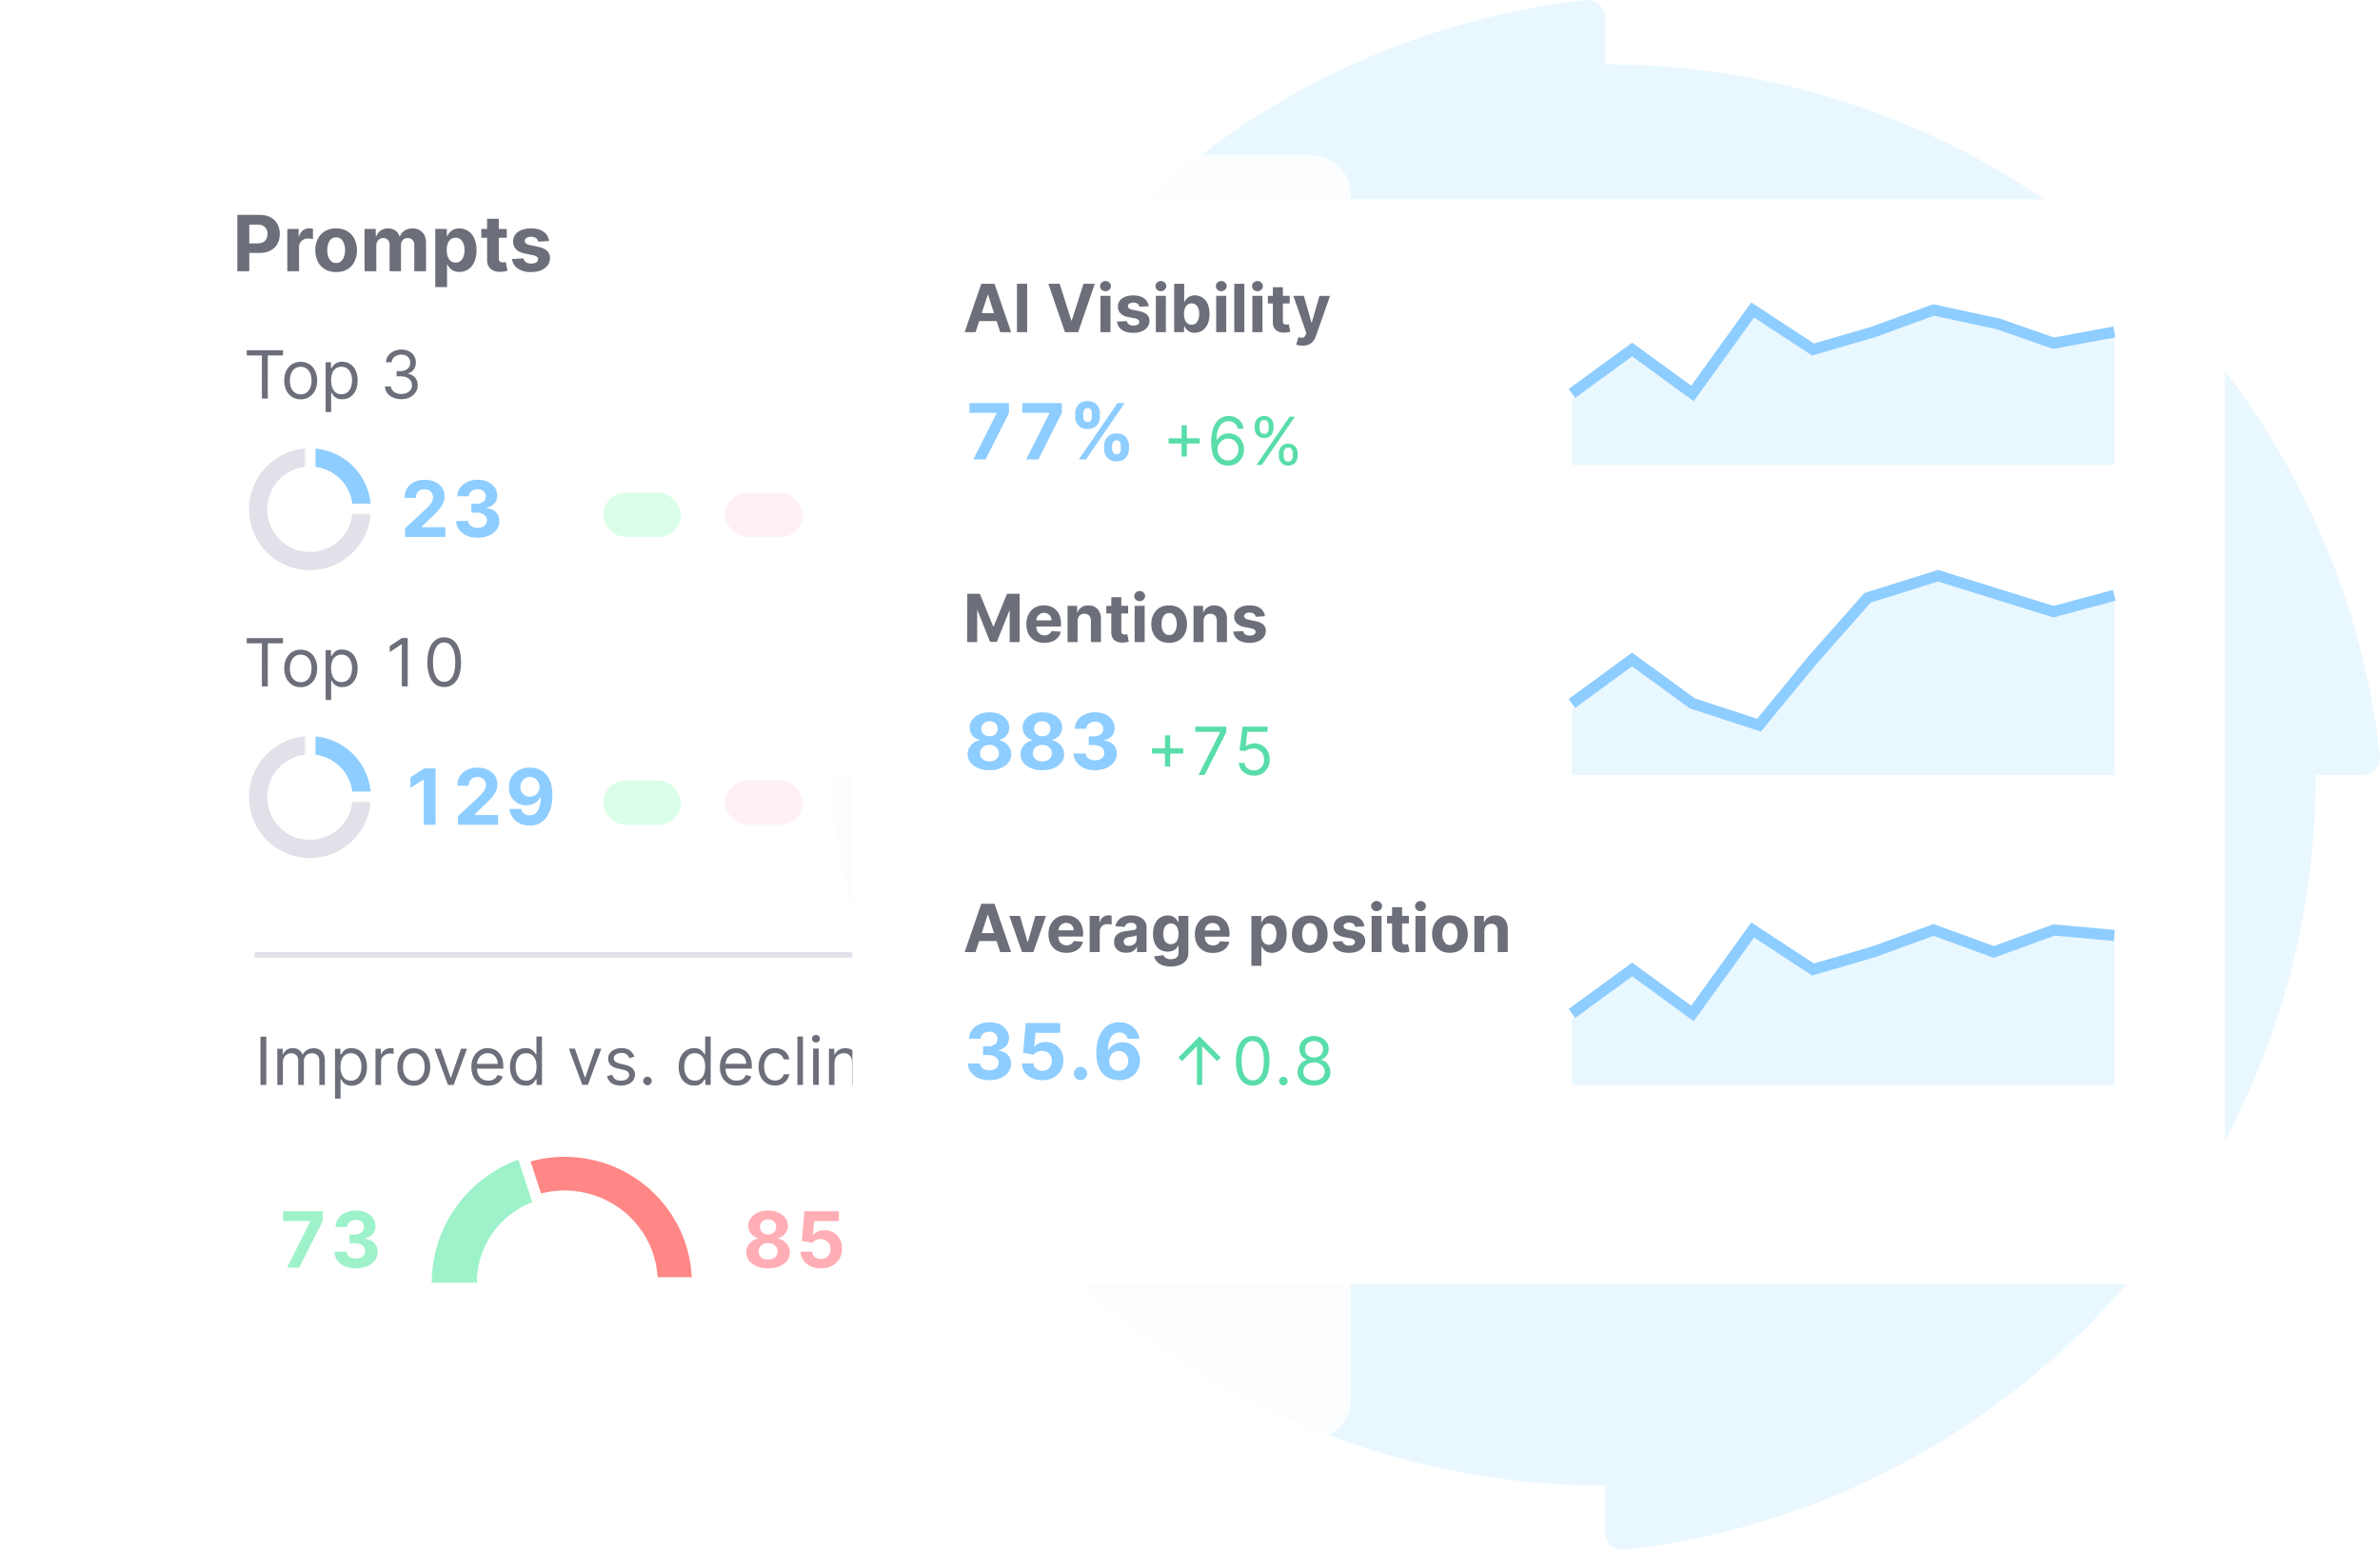 <svg xmlns="http://www.w3.org/2000/svg" width="430" height="280" fill="none" viewBox="0 0 430 280"><g clip-path="url(#a)"><path fill="#e9f7ff" d="M290 11.63V3.18a3.23 3.23 0 0 0-3.53-3.16C216.2 8 161.63 67.59 161.63 140h-8.45a3.23 3.23 0 0 0-3.16 3.53C158 213.8 217.59 268.37 290 268.37v8.45a3.23 3.23 0 0 0 3.53 3.16C363.8 272 418.37 212.41 418.37 140h8.45a3.23 3.23 0 0 0 3.16-3.53C422 66.2 362.41 11.63 290 11.63"/><g filter="url(#b)" opacity=".8"><path fill="#fff" d="M28 26.7c0-3.7 3.33-6.7 7.45-6.7h201.1c4.11 0 7.45 3 7.45 6.7v218.6c0 3.7-3.34 6.7-7.45 6.7H35.45c-4.12 0-7.45-3-7.45-6.7z"/></g><path fill="#6c6e79" d="M48.11 187.27V196h-1.05v-8.73zM50.1 196v-6.54h.97v1.02h.08q.21-.52.66-.82t1.1-.3 1.08.3.67.82h.07q.25-.5.76-.8.5-.31 1.2-.31.88 0 1.44.55.56.54.56 1.7V196h-1v-4.38q0-.72-.4-1.04-.4-.3-.94-.3-.69 0-1.07.41a1.5 1.5 0 0 0-.38 1.05V196h-1.02v-4.48q0-.56-.36-.9a1.3 1.3 0 0 0-.94-.35q-.39 0-.73.21t-.54.58-.2.85V196zm10.43 2.46v-9h.97v1.03h.12l.3-.43a1.8 1.8 0 0 1 1.59-.7 2.6 2.6 0 0 1 2.44 1.6q.36.75.35 1.78 0 1.05-.35 1.8-.36.76-.98 1.18-.63.42-1.44.42a2 2 0 0 1-1.01-.21q-.38-.21-.59-.48l-.31-.46h-.09v3.47zm.98-5.73q0 .75.22 1.3.22.57.64.89.42.3 1.02.31.63 0 1.05-.33.43-.34.64-.9t.22-1.27-.21-1.25a2 2 0 0 0-.64-.88 1.7 1.7 0 0 0-1.06-.33 1.7 1.7 0 0 0-1.66 1.17q-.21.56-.22 1.29m6.33 3.27v-6.54h.97v.98h.07q.18-.48.65-.78.46-.3 1.05-.3h.53v1.03a3 3 0 0 0-.61-.07q-.48 0-.85.2t-.6.55q-.2.35-.2.79V196zm6.92.14q-.88 0-1.55-.43a3 3 0 0 1-1.04-1.18 4 4 0 0 1-.37-1.77q0-1.03.37-1.78.38-.76 1.04-1.19t1.55-.42 1.55.42q.68.42 1.04 1.19a4 4 0 0 1 .38 1.78q0 1.02-.38 1.77-.36.76-1.04 1.18-.66.43-1.55.43m0-.9q.67 0 1.11-.35t.64-.91.21-1.22-.2-1.22a2 2 0 0 0-.65-.92 1.7 1.7 0 0 0-1.1-.35q-.69 0-1.11.35-.44.35-.65.92-.2.56-.2 1.22t.2 1.22q.21.57.65.9.42.35 1.1.35m9.62-5.78L81.96 196h-1.02l-2.42-6.54h1.09l1.8 5.21h.07l1.81-5.21zm3.84 6.68q-.95 0-1.63-.42a3 3 0 0 1-1.06-1.18q-.36-.76-.36-1.76t.36-1.77q.38-.78 1.04-1.2.66-.45 1.55-.44.5 0 1 .17t.91.55q.42.4.66 1 .24.64.24 1.55v.43h-5.05v-.87h4.03q0-.55-.22-.99a1.7 1.7 0 0 0-1.57-.94q-.6 0-1.04.3t-.67.77q-.24.47-.24 1.01v.58q0 .74.26 1.26.25.51.72.78.45.26 1.07.26.39 0 .72-.1.32-.13.55-.35.24-.23.37-.57l.97.27q-.15.5-.52.87-.36.37-.9.58-.53.2-1.2.2m6.71 0a2.6 2.6 0 0 1-2.42-1.6q-.36-.75-.36-1.8 0-1.03.36-1.78.35-.76.98-1.18.63-.4 1.46-.41.64 0 1 .21.39.21.58.48l.31.43h.09v-3.22h1V196h-.97v-1h-.12l-.32.45q-.2.27-.58.48t-1 .2m.14-.9q.6 0 1.02-.32.42-.31.64-.88.21-.57.21-1.31t-.21-1.28a1.67 1.67 0 0 0-1.66-1.17q-.64 0-1.07.32-.43.33-.63.88-.21.56-.21 1.25 0 .7.21 1.27.22.57.64.9t1.06.33m13.57-5.78-2.42 6.54h-1.02l-2.42-6.54h1.09l1.8 5.21h.07l1.8-5.21zm5.96 1.46-.9.26q-.09-.23-.25-.44-.16-.22-.44-.36-.3-.15-.72-.14-.6 0-1 .28-.4.26-.4.69 0 .37.27.6.28.21.85.35l.97.24q.89.21 1.31.66.43.42.43 1.12 0 .55-.32 1-.31.45-.9.7-.58.26-1.33.26-1 0-1.66-.44a2 2 0 0 1-.83-1.27l.95-.24q.15.53.52.8.38.26 1 .26.7 0 1.12-.3.4-.3.41-.72a.8.8 0 0 0-.24-.57q-.23-.24-.73-.35l-1.09-.26a2.6 2.6 0 0 1-1.32-.66 1.6 1.6 0 0 1-.42-1.13q0-.56.31-.98.32-.42.86-.67a3 3 0 0 1 1.24-.24q.96 0 1.52.42.56.44.8 1.13m2.37 5.15a.7.7 0 0 1-.54-.23.7.7 0 0 1-.23-.54q0-.3.23-.54a.7.7 0 0 1 .54-.23q.31 0 .54.23t.23.54q0 .21-.11.38a1 1 0 0 1-.28.29 1 1 0 0 1-.38.1m8.42.07a2.6 2.6 0 0 1-2.43-1.6q-.35-.75-.35-1.8 0-1.03.35-1.78.36-.76.99-1.18.63-.4 1.45-.41.64 0 1.02.21.37.21.57.48l.3.43h.1v-3.22h1V196h-.97v-1h-.12l-.32.45q-.2.27-.58.48-.4.2-1.01.2m.14-.9q.6 0 1.02-.32.42-.31.63-.88t.22-1.31-.21-1.28a1.67 1.67 0 0 0-1.66-1.17q-.65 0-1.07.32-.42.33-.64.88-.2.56-.2 1.25 0 .7.2 1.27.23.57.65.9t1.06.33m7.58.9q-.94 0-1.63-.42a3 3 0 0 1-1.05-1.18q-.37-.76-.37-1.76t.37-1.77q.37-.78 1.03-1.2.66-.45 1.55-.44.51 0 1.01.17t.9.55q.42.4.66 1 .24.64.24 1.55v.43h-5.04v-.87h4.02q0-.55-.22-.99a1.7 1.7 0 0 0-1.57-.94q-.6 0-1.04.3-.43.3-.67.77-.23.47-.23 1.01v.58q0 .74.25 1.26a1.85 1.85 0 0 0 1.8 1.04q.4 0 .71-.1.33-.13.56-.35.23-.23.36-.57l.97.27q-.15.5-.51.87a3 3 0 0 1-.9.58q-.53.2-1.2.2m6.9 0q-.92 0-1.58-.44a3 3 0 0 1-1.03-1.2 4 4 0 0 1-.35-1.74q0-1 .36-1.76.38-.76 1.03-1.2.68-.43 1.56-.43.69 0 1.24.25.56.25.9.72.36.46.45 1.07h-1q-.13-.45-.52-.79a1.5 1.5 0 0 0-1.06-.35q-.58 0-1.03.31a2 2 0 0 0-.68.86q-.25.55-.25 1.29 0 .75.24 1.32.25.56.68.87.45.3 1.04.31.4 0 .72-.13a1.5 1.5 0 0 0 .85-1h1a2.3 2.3 0 0 1-1.3 1.77q-.54.27-1.27.27m5.05-8.87V196h-1v-8.73zm1.84 8.73v-6.54h1.01V196zm.52-7.64a.7.7 0 0 1-.51-.2.6.6 0 0 1-.21-.48q0-.28.2-.48.22-.2.52-.2t.5.2.21.48-.21.48a.7.7 0 0 1-.5.2m3.34 3.7V196h-1v-6.54h.96v1.02h.09q.23-.5.7-.8t1.2-.31q.67 0 1.17.27t.78.82q.27.54.27 1.38V196h-1v-4.1q0-.75-.4-1.2a1.4 1.4 0 0 0-1.1-.43q-.47 0-.86.21a1.5 1.5 0 0 0-.6.61q-.21.41-.21.97m8.76 4.08q-.95 0-1.64-.42a3 3 0 0 1-1.05-1.18 4 4 0 0 1-.37-1.76q0-1 .37-1.77.38-.78 1.03-1.2.67-.45 1.55-.44.51 0 1.01.17a2.5 2.5 0 0 1 1.56 1.56q.25.63.25 1.54v.43h-5.05v-.87h4.02q0-.55-.22-.99a1.7 1.7 0 0 0-1.57-.94q-.6 0-1.04.3-.42.3-.66.77t-.24 1.01v.58q0 .74.26 1.26.25.51.72.78.45.26 1.07.26.4 0 .71-.1.33-.13.56-.35.24-.23.36-.57l.97.27q-.15.5-.51.87t-.9.58q-.53.2-1.2.2m6.7 0a2.6 2.6 0 0 1-2.42-1.6q-.35-.75-.35-1.8 0-1.03.35-1.78.36-.76.99-1.18.63-.4 1.46-.41.63 0 1 .21t.58.48l.3.43h.1v-3.22h1V196h-.97v-1h-.12l-.32.45q-.2.27-.58.48t-1.01.2m.14-.9q.6 0 1.03-.32.42-.31.63-.88t.22-1.31-.21-1.28a1.68 1.68 0 0 0-1.66-1.17q-.65 0-1.07.32-.42.33-.64.88-.2.56-.2 1.25 0 .7.2 1.27.23.57.65.9t1.05.33"/><path fill="#9ef2c9" d="m51.85 229 4.22-8.35v-.07h-4.92v-1.76h7.15v1.78l-4.23 8.4zm12.45.14q-1.11 0-1.99-.38a3.4 3.4 0 0 1-1.37-1.07q-.5-.67-.5-1.57h2.16q.02.38.24.66.24.28.61.43.38.15.85.15.5 0 .87-.17.38-.18.6-.48.2-.3.2-.71t-.22-.72a1.5 1.5 0 0 0-.65-.5 3 3 0 0 0-1-.18h-.94v-1.58h.95q.47 0 .86-.17.37-.17.58-.47t.21-.7a1.2 1.2 0 0 0-.69-1.13q-.32-.17-.75-.17-.44 0-.8.16-.37.15-.59.45-.21.28-.23.67h-2.06q0-.88.5-1.55.48-.68 1.31-1.05a4.4 4.4 0 0 1 1.88-.38q1.05 0 1.84.38.8.38 1.23 1.04.44.64.44 1.45 0 .85-.54 1.42-.53.58-1.38.73v.08q1.13.15 1.7.78.6.63.6 1.58 0 .87-.5 1.55-.5.67-1.4 1.06a5 5 0 0 1-2.02.39M126 231.73a23.5 23.5 0 0 0-7.03-16.78A24 24 0 0 0 102 208a24.2 24.2 0 0 0-16.97 6.95A23.7 23.7 0 0 0 78 231.73h8.16a15.5 15.5 0 0 1 4.64-11.07 15.9 15.9 0 0 1 11.2-4.6 16 16 0 0 1 11.2 4.6 15.7 15.7 0 0 1 4.64 11.07z"/><mask id="c" width="34" height="26" x="93" y="207" fill="#000" maskUnits="userSpaceOnUse"><path fill="#fff" d="M93 207h34v26H93z"/><path d="M126 231.73c0-3.74-.9-7.43-2.62-10.77a24 24 0 0 0-7.27-8.43 24.1 24.1 0 0 0-21.52-3.37l2.52 7.68a16 16 0 0 1 14.2 2.22 15.53 15.53 0 0 1 6.53 12.67z"/></mask><path fill="#ff8786" d="M126 231.73c0-3.74-.9-7.43-2.62-10.77a24 24 0 0 0-7.27-8.43 24.1 24.1 0 0 0-21.52-3.37l2.52 7.68a16 16 0 0 1 14.2 2.22 15.53 15.53 0 0 1 6.53 12.67z"/><path stroke="#fff" stroke-width="2" d="M126 231.73c0-3.74-.9-7.43-2.62-10.77a24 24 0 0 0-7.27-8.43 24.1 24.1 0 0 0-21.52-3.37l2.52 7.68a16 16 0 0 1 14.2 2.22 15.53 15.53 0 0 1 6.53 12.67z" mask="url(#c)"/><path fill="#ffaeb5" d="M138.77 229.14q-1.14 0-2.04-.37-.9-.39-1.4-1.03-.5-.66-.5-1.48 0-.63.28-1.17.3-.53.8-.89t1.12-.45v-.07a2.27 2.27 0 0 1-1.83-2.26q0-.8.46-1.4.47-.63 1.27-.98a4.5 4.5 0 0 1 1.84-.36q1.03 0 1.84.36.8.35 1.27.98.45.61.47 1.4a2.3 2.3 0 0 1-1.83 2.26v.06q.6.1 1.1.46a2.6 2.6 0 0 1 1.1 2.06q0 .82-.5 1.48-.51.64-1.4 1.03-.9.37-2.05.37m0-1.58q.51 0 .9-.19.38-.19.6-.51.21-.34.21-.77 0-.44-.22-.78t-.6-.54a2 2 0 0 0-.89-.2q-.5 0-.88.2-.39.2-.6.54a1.4 1.4 0 0 0-.23.78q0 .43.22.77.21.33.6.51.39.2.9.19m0-4.55q.43 0 .76-.17a1.3 1.3 0 0 0 .71-1.2 1.3 1.3 0 0 0-.7-1.17 1.6 1.6 0 0 0-.77-.17q-.43 0-.76.17t-.52.48q-.2.3-.19.7 0 .4.19.7.2.3.52.49.34.17.76.17m9.54 6.13q-1.05 0-1.88-.39a3.3 3.3 0 0 1-1.3-1.07 2.7 2.7 0 0 1-.5-1.56h2.09q.03.6.5.96.45.37 1.1.37.5 0 .89-.22.39-.24.6-.64.23-.4.23-.93 0-.54-.23-.95a1.6 1.6 0 0 0-.62-.63 2 2 0 0 0-.9-.24q-.46 0-.88.19-.42.18-.65.5l-1.91-.34.48-5.37h6.22v1.76h-4.45l-.26 2.55h.06q.27-.38.8-.63.56-.24 1.22-.25a3.13 3.13 0 0 1 3.2 3.35q0 1.03-.48 1.83t-1.34 1.26a4 4 0 0 1-1.99.45"/><path fill="#e0e1e9" d="M46 172h167v1H46z"/><path fill="#6c6e79" d="M42.88 49V38.82h4.02q1.16 0 1.98.44a3 3 0 0 1 1.24 1.22q.43.77.43 1.79 0 1-.44 1.79-.43.78-1.26 1.2-.83.44-2 .44h-2.56v-1.73h2.2q.64 0 1.03-.21.42-.22.61-.6.2-.39.2-.9 0-.5-.2-.88a1.4 1.4 0 0 0-.6-.59 2 2 0 0 0-1.04-.21h-1.45V49zm9.03 0v-7.64h2.05v1.34h.08q.22-.72.7-1.08.49-.37 1.14-.37a3 3 0 0 1 .66.08v1.88q-.15-.05-.41-.08l-.48-.04q-.47 0-.84.2a1.5 1.5 0 0 0-.78 1.39V49zm8.82.15q-1.16 0-2-.5-.84-.49-1.3-1.38-.45-.89-.46-2.06 0-1.19.46-2.07.45-.88 1.3-1.38.84-.5 2-.5t2 .5q.85.5 1.3 1.38.45.9.46 2.07 0 1.17-.46 2.06-.45.9-1.3 1.39-.84.5-2 .49m.01-1.64q.53 0 .88-.3.36-.3.53-.83.2-.52.19-1.18 0-.67-.19-1.2-.17-.5-.53-.82a1.3 1.3 0 0 0-.88-.3q-.52 0-.9.3-.35.3-.53.83-.18.52-.18 1.19t.18 1.18.54.83.9.3M65.87 49v-7.64h2.02v1.35h.09q.23-.67.8-1.06.54-.39 1.32-.39.79 0 1.34.4.55.38.74 1.05h.08q.23-.66.84-1.05.62-.4 1.46-.4 1.07 0 1.73.69.68.68.68 1.91V49h-2.12v-4.72q0-.63-.34-.95-.33-.32-.84-.32-.58 0-.9.37-.33.36-.32.96V49h-2.06v-4.76q0-.57-.32-.9a1.1 1.1 0 0 0-.84-.33q-.36 0-.64.18-.27.17-.44.49-.16.3-.16.74V49zm12.77 2.86v-10.5h2.09v1.29h.1q.12-.3.4-.63.26-.33.69-.54.44-.22 1.07-.22a2.9 2.9 0 0 1 2.67 1.75q.42.86.43 2.18 0 1.28-.42 2.16A2.86 2.86 0 0 1 83 49.12q-.61 0-1.05-.2-.43-.2-.7-.51a3 3 0 0 1-.42-.63h-.06v4.08zm2.07-6.68q0 .69.19 1.19t.55.8q.36.27.87.27t.87-.28.54-.8q.2-.5.2-1.18 0-.66-.2-1.16-.18-.5-.53-.79a1.4 1.4 0 0 0-.88-.28q-.52 0-.88.27-.35.28-.54.78t-.19 1.18m10.85-3.82v1.6h-4.6v-1.6zM88 39.53h2.12v7.12q0 .3.1.46.08.16.24.22.17.07.38.07a2 2 0 0 0 .53-.07l.33 1.58a6 6 0 0 1-1.15.2q-.77.02-1.34-.2-.57-.24-.9-.74a2.2 2.2 0 0 1-.3-1.24zm11.2 4.01-1.94.12a1 1 0 0 0-.22-.45q-.15-.2-.43-.32a2 2 0 0 0-.63-.12q-.49 0-.83.2t-.34.55q0 .27.22.46.23.2.75.3l1.38.29q1.12.23 1.66.73.55.5.55 1.33 0 .75-.44 1.32-.45.56-1.2.89-.77.3-1.76.3a4 4 0 0 1-2.42-.62q-.9-.64-1.04-1.73l2.08-.11q.09.45.46.7.36.24.93.24.55 0 .89-.21.34-.22.35-.56 0-.3-.25-.48-.23-.18-.73-.28l-1.32-.27q-1.12-.22-1.67-.77a2 2 0 0 1-.54-1.4q0-.75.4-1.28t1.13-.82q.72-.29 1.7-.29 1.45 0 2.28.62.84.6.98 1.66M44.58 64.21v-.94h6.55v.94h-2.75V72h-1.06v-7.79zm9.75 7.93q-.9 0-1.56-.43a3 3 0 0 1-1.04-1.18 4 4 0 0 1-.37-1.77q0-1.03.37-1.78.38-.76 1.04-1.19.67-.42 1.56-.42.88 0 1.55.42.68.42 1.04 1.19a4 4 0 0 1 .38 1.78q0 1.02-.38 1.77-.38.76-1.04 1.18-.66.43-1.55.43m0-.9q.68 0 1.1-.35.44-.34.65-.91.21-.56.21-1.22t-.2-1.22a2 2 0 0 0-.65-.92 1.7 1.7 0 0 0-1.11-.35q-.68 0-1.1.35-.45.36-.65.92t-.21 1.22q0 .66.2 1.22.22.57.65.9.44.35 1.11.35m4.5 3.21v-9h.97v1.04h.12l.3-.43q.2-.27.58-.48t1.01-.21a2.6 2.6 0 0 1 2.45 1.58q.35.76.35 1.8 0 1.03-.35 1.8-.36.76-.98 1.17-.63.42-1.45.42a2 2 0 0 1-1-.21q-.39-.21-.6-.48l-.3-.46h-.1v3.46zm.99-5.72q0 .75.22 1.3.21.56.63.89.42.3 1.02.31.64 0 1.06-.33.42-.34.64-.9.21-.57.21-1.27t-.21-1.25a2 2 0 0 0-.63-.88 1.7 1.7 0 0 0-1.07-.33 1.7 1.7 0 0 0-1.66 1.17q-.21.56-.21 1.29m12.7 3.39q-.85 0-1.5-.3-.67-.27-1.05-.8-.39-.51-.42-1.2h1.08q.03.42.29.73.26.3.66.47.42.16.92.16.56 0 1-.2.44-.18.68-.54.25-.35.25-.8 0-.49-.24-.86t-.7-.58q-.45-.2-1.13-.2h-.7v-.94h.7q.53 0 .92-.2.4-.19.61-.52.23-.35.23-.8t-.2-.77a1.3 1.3 0 0 0-.55-.51 2 2 0 0 0-.83-.19q-.45 0-.86.17-.4.16-.64.47-.25.3-.28.74h-1.02q.03-.67.41-1.2.39-.51 1.02-.8a3.3 3.3 0 0 1 2.77.03 2.3 2.3 0 0 1 1.2 2q0 .75-.38 1.27-.38.51-1.05.72v.06q.82.15 1.3.7.45.57.46 1.4 0 .72-.4 1.28-.38.56-1.04.89t-1.51.32"/><mask id="d" width="26" height="26" x="43" y="79" fill="#000" maskUnits="userSpaceOnUse"><path fill="#fff" d="M43 79h26v26H43z"/><path d="M68 92a12 12 0 1 1-24 0 12 12 0 0 1 24 0m-18.72 0a6.72 6.72 0 1 0 13.44 0 6.72 6.72 0 0 0-13.44 0"/></mask><path fill="#e0e1e9" d="M68 92a12 12 0 1 1-24 0 12 12 0 0 1 24 0m-18.72 0a6.72 6.72 0 1 0 13.44 0 6.72 6.72 0 0 0-13.44 0"/><path stroke="#fff" stroke-width="2" d="M68 92a12 12 0 1 1-24 0 12 12 0 0 1 24 0Zm-18.72 0a6.72 6.72 0 1 0 13.44 0 6.72 6.72 0 0 0-13.44 0Z" mask="url(#d)"/><mask id="e" width="14" height="14" x="55" y="79" fill="#000" maskUnits="userSpaceOnUse"><path fill="#fff" d="M55 79h14v14H55z"/><path d="M56 80a12 12 0 0 1 12 12h-5.28A6.7 6.7 0 0 0 56 85.28z"/></mask><path fill="#8ecdff" d="M56 80a12 12 0 0 1 12 12h-5.28A6.7 6.7 0 0 0 56 85.28z"/><path stroke="#fff" stroke-width="2" d="M56 80a12 12 0 0 1 12 12h-5.28A6.7 6.7 0 0 0 56 85.28z" mask="url(#e)"/><path fill="#8ecdff" d="M73.19 97v-1.55l3.62-3.36q.47-.45.78-.8t.48-.7q.16-.36.16-.75 0-.45-.2-.77a1.3 1.3 0 0 0-.56-.5q-.35-.2-.8-.19-.46 0-.81.2-.34.18-.54.54-.19.35-.19.84H73.1q0-1 .45-1.74.45-.73 1.27-1.14a4 4 0 0 1 1.88-.4q1.1 0 1.9.39.82.37 1.27 1.06.45.68.45 1.56a3 3 0 0 1-.23 1.14q-.22.57-.8 1.25-.57.68-1.62 1.63l-1.49 1.46v.07h4.28V97zm13.1.14q-1.11 0-1.98-.38a3.4 3.4 0 0 1-1.37-1.07q-.5-.68-.5-1.57h2.16q.02.38.24.66.24.28.61.43.38.15.85.15.5 0 .87-.17.38-.18.6-.48.2-.3.2-.71t-.22-.72a1.5 1.5 0 0 0-.65-.5 3 3 0 0 0-1-.18h-.94v-1.58h.95q.47 0 .86-.17.37-.17.58-.47t.21-.7a1.2 1.2 0 0 0-.69-1.13q-.32-.17-.75-.17-.45 0-.8.16-.37.15-.59.45-.21.28-.23.67h-2.06q0-.87.5-1.55.48-.67 1.31-1.05a4.4 4.4 0 0 1 1.88-.38q1.05 0 1.84.38.8.39 1.23 1.04.44.64.44 1.45 0 .85-.54 1.42-.53.58-1.38.73v.08q1.13.15 1.7.78.6.63.6 1.58 0 .87-.5 1.55-.5.67-1.4 1.06-.88.39-2.02.39"/><rect width="14" height="8" x="109" y="89" fill="#dbfee8" rx="4"/><rect width="14" height="8" x="131" y="89" fill="#fff0f7" rx="4"/><path fill="#6c6e79" d="M44.58 116.21v-.94h6.55v.94h-2.75V124h-1.06v-7.79zm9.75 7.93q-.9 0-1.56-.43a3 3 0 0 1-1.04-1.18 4 4 0 0 1-.37-1.77q0-1.03.37-1.78.38-.76 1.04-1.19.67-.42 1.56-.42.88 0 1.55.42.68.42 1.04 1.19a4 4 0 0 1 .38 1.78q0 1.02-.38 1.77-.38.76-1.04 1.18-.66.43-1.55.43m0-.9q.68 0 1.1-.35.44-.34.65-.91.21-.56.21-1.22t-.2-1.22a2 2 0 0 0-.65-.92 1.7 1.7 0 0 0-1.11-.35q-.68 0-1.1.35-.45.35-.65.92-.21.56-.21 1.22t.2 1.22q.22.57.65.9.44.35 1.11.35m4.5 3.22v-9h.97v1.03h.12l.3-.43a1.8 1.8 0 0 1 1.6-.7 2.6 2.6 0 0 1 2.44 1.6q.35.75.35 1.78 0 1.05-.35 1.8-.36.76-.98 1.18-.63.42-1.45.42a2 2 0 0 1-1-.21q-.39-.21-.6-.48l-.3-.46h-.1v3.47zm.99-5.73q0 .75.22 1.3.21.56.63.89.42.3 1.02.31.64 0 1.06-.33.42-.34.64-.9.21-.57.21-1.27t-.21-1.25a2 2 0 0 0-.63-.88 1.7 1.7 0 0 0-1.07-.33 1.7 1.7 0 0 0-1.66 1.17q-.21.55-.21 1.29m13.84-5.46V124H72.6v-7.62h-.05l-2.13 1.42v-1.08l2.18-1.45zm6.6 8.85a2.6 2.6 0 0 1-1.65-.53q-.68-.53-1.03-1.53a7 7 0 0 1-.36-2.42q0-1.42.36-2.42a3.3 3.3 0 0 1 1.04-1.53q.68-.54 1.63-.54.96 0 1.64.54.68.53 1.04 1.53t.36 2.42-.36 2.42a3.3 3.3 0 0 1-1.04 1.53q-.68.53-1.64.53m0-.94q.94 0 1.48-.92.52-.92.52-2.62 0-1.14-.24-1.93a2.7 2.7 0 0 0-.69-1.22q-.45-.42-1.08-.42-.94 0-1.48.94-.53.93-.53 2.63 0 1.13.24 1.92.24.8.69 1.2.45.42 1.08.42"/><mask id="f" width="26" height="26" x="43" y="131" fill="#000" maskUnits="userSpaceOnUse"><path fill="#fff" d="M43 131h26v26H43z"/><path d="M68 144a12 12 0 1 1-24 0 12 12 0 0 1 24 0m-18.72 0a6.72 6.72 0 1 0 13.44 0 6.72 6.72 0 0 0-13.44 0"/></mask><path fill="#e0e1e9" d="M68 144a12 12 0 1 1-24 0 12 12 0 0 1 24 0m-18.72 0a6.72 6.72 0 1 0 13.44 0 6.72 6.72 0 0 0-13.44 0"/><path stroke="#fff" stroke-width="2" d="M68 144a12 12 0 1 1-24 0 12 12 0 0 1 24 0Zm-18.72 0a6.72 6.72 0 1 0 13.44 0 6.72 6.72 0 0 0-13.44 0Z" mask="url(#f)"/><mask id="g" width="14" height="14" x="55" y="131" fill="#000" maskUnits="userSpaceOnUse"><path fill="#fff" d="M55 131h14v14H55z"/><path d="M56 132a12 12 0 0 1 12 12h-5.28a6.73 6.73 0 0 0-6.72-6.72z"/></mask><path fill="#8ecdff" d="M56 132a12 12 0 0 1 12 12h-5.28a6.73 6.73 0 0 0-6.72-6.72z"/><path stroke="#fff" stroke-width="2" d="M56 132a12 12 0 0 1 12 12h-5.28a6.73 6.73 0 0 0-6.72-6.72z" mask="url(#g)"/><path fill="#8ecdff" d="M78.7 138.82V149h-2.15v-8.14h-.06l-2.33 1.46v-1.9l2.52-1.6zM82.74 149v-1.55l3.63-3.36q.45-.45.77-.8.31-.36.48-.7.17-.36.17-.75 0-.45-.2-.78a1.3 1.3 0 0 0-.56-.5q-.36-.18-.8-.18-.48 0-.82.2-.35.18-.54.53-.18.36-.18.84h-2.05q0-1 .45-1.73.45-.74 1.27-1.14t1.88-.4q1.1 0 1.9.39.82.37 1.27 1.06.45.68.46 1.56a3 3 0 0 1-.23 1.14q-.23.57-.8 1.25t-1.63 1.63l-1.49 1.46v.07H90V149zm13-10.32q.78 0 1.51.26.73.27 1.3.84.59.58.91 1.53.34.95.35 2.34 0 1.29-.3 2.31-.29 1.01-.83 1.73a3.6 3.6 0 0 1-3.02 1.45q-1 0-1.8-.4a3.4 3.4 0 0 1-1.25-1.07q-.47-.69-.57-1.54h2.12q.13.56.52.86.4.3.98.3 1 0 1.52-.86a5 5 0 0 0 .52-2.38h-.07q-.23.44-.62.77-.38.32-.89.5-.5.16-1.06.17a3.1 3.1 0 0 1-2.72-1.6q-.4-.73-.4-1.68 0-1.03.47-1.83.48-.8 1.33-1.25t2-.45m.01 1.69a1.7 1.7 0 0 0-1.5.88q-.23.4-.23.9t.22.9q.22.4.6.64.4.24.9.23a1.7 1.7 0 0 0 1.61-1.09q.13-.32.13-.69 0-.48-.22-.88a2 2 0 0 0-.62-.65 1.7 1.7 0 0 0-.89-.24"/><rect width="14" height="8" x="109" y="141" fill="#dbfee8" rx="4"/><rect width="14" height="8" x="131" y="141" fill="#fff0f7" rx="4"/><g filter="url(#h)"><path fill="#fff" d="M154 37.19c0-5.08 3.83-9.19 8.55-9.19h230.9c4.72 0 8.55 4.11 8.55 9.19V214.8c0 5.08-3.83 9.19-8.55 9.19h-230.9c-4.72 0-8.55-4.11-8.55-9.19z"/></g><path fill="#6c6e79" d="M176.26 60h-1.97l3-8.73h2.39l3 8.73h-1.97l-2.19-6.73h-.07zm-.12-3.43h4.67v1.44h-4.67zm9.44-5.3V60h-1.84v-8.73zm5.87 0 2.11 6.63h.08l2.12-6.63h2.04l-3 8.73h-2.39l-3-8.73zm7.37 8.73v-6.55h1.81V60zm.91-7.39a1 1 0 0 1-.7-.27.9.9 0 0 1-.28-.65q0-.37.29-.64t.69-.28.69.28q.3.27.29.64 0 .38-.29.65a1 1 0 0 1-.69.27m7.8 2.71-1.66.1a1 1 0 0 0-.18-.38 1 1 0 0 0-.37-.28q-.23-.1-.54-.1-.42 0-.72.18-.28.17-.28.46 0 .24.18.4.19.16.65.26l1.18.24q.96.2 1.42.63.48.43.47 1.14 0 .64-.38 1.13-.37.48-1.03.76-.65.27-1.5.27-1.3 0-2.07-.54a2.1 2.1 0 0 1-.9-1.49l1.78-.09q.09.4.4.6.3.21.8.21.47 0 .76-.18.3-.2.3-.49a.5.5 0 0 0-.21-.4 2 2 0 0 0-.63-.25l-1.13-.22a2.7 2.7 0 0 1-1.43-.67 1.7 1.7 0 0 1-.47-1.2q0-.63.34-1.09.35-.45.97-.7t1.47-.25q1.23 0 1.95.52.71.53.83 1.43m1.3 4.68v-6.55h1.81V60zm.9-7.39a1 1 0 0 1-.69-.27.9.9 0 0 1-.28-.65q0-.37.28-.64.3-.27.7-.28.4 0 .69.28.3.27.29.64 0 .38-.3.65a1 1 0 0 1-.68.27m2.4 7.39v-8.73h1.81v3.28h.06q.12-.26.35-.53.22-.28.6-.46.37-.2.91-.2a2.5 2.5 0 0 1 2.3 1.5q.35.75.35 1.88 0 1.09-.35 1.85-.35.75-.95 1.13-.6.39-1.35.39a1.87 1.87 0 0 1-1.5-.61 2 2 0 0 1-.36-.55h-.08V60zm1.78-3.27q0 .58.16 1.02.15.43.47.67.3.24.74.24.45 0 .75-.24.3-.26.47-.68.15-.45.16-1.01 0-.57-.16-1-.15-.43-.46-.67-.3-.25-.76-.25-.44 0-.75.24-.3.23-.46.66t-.16 1.02m5.81 3.27v-6.55h1.82V60zm.92-7.39a1 1 0 0 1-.7-.27.9.9 0 0 1-.28-.65q0-.37.28-.64.3-.27.7-.28.4 0 .69.28.29.27.29.64 0 .38-.3.65a1 1 0 0 1-.68.27m4.17-1.34V60h-1.82v-8.73zm1.45 8.73v-6.55h1.82V60zm.92-7.39a1 1 0 0 1-.7-.27.9.9 0 0 1-.28-.65q0-.37.28-.64.3-.27.7-.28.4 0 .69.28.29.27.29.64 0 .38-.3.65a1 1 0 0 1-.69.27m5.83.84v1.37h-3.94v-1.37zm-3.04-1.56h1.81v6.1q0 .25.08.4.07.13.21.18.14.06.33.06a2 2 0 0 0 .45-.06l.28 1.35a5 5 0 0 1-.98.17q-.66.03-1.15-.18a1.6 1.6 0 0 1-.76-.62 2 2 0 0 1-.27-1.06zm5.35 10.56a4 4 0 0 1-1.14-.18l.4-1.36q.33.1.58.1.25.01.45-.11a1 1 0 0 0 .3-.44l.12-.27-2.35-6.74h1.9l1.36 4.81h.07l1.37-4.8h1.92l-2.55 7.25q-.18.53-.5.92-.3.4-.78.6-.48.22-1.15.22"/><path fill="#8ecdff" d="m175.85 83 4.22-8.35v-.07h-4.92v-1.76h7.15v1.78l-4.23 8.4zm9.54 0 4.22-8.35v-.07h-4.91v-1.76h7.14v1.78l-4.22 8.4zm14.1-1.9v-.55q0-.6.25-1.12.27-.52.76-.82.51-.32 1.23-.32.73 0 1.23.31.5.3.75.83.26.5.26 1.12v.54q0 .6-.26 1.13-.26.5-.76.82-.5.3-1.22.31-.74 0-1.23-.31-.5-.3-.76-.82a2.5 2.5 0 0 1-.26-1.13m1.44-.55v.54q0 .36.17.67.18.3.63.31.45 0 .61-.3.18-.32.17-.68v-.54q0-.36-.16-.67-.15-.32-.62-.32-.44 0-.62.32-.18.3-.18.67m-6.67-5.29v-.53q0-.62.26-1.13.27-.52.76-.83.5-.3 1.22-.3.74 0 1.23.3a2 2 0 0 1 .76.83q.25.51.25 1.13v.53q0 .63-.26 1.13-.26.52-.76.82t-1.22.3-1.23-.3-.76-.82a2.5 2.5 0 0 1-.25-1.13m1.46-.53v.53q0 .37.16.68.18.3.62.3.45 0 .62-.3.17-.31.17-.68v-.53q0-.36-.16-.68-.16-.3-.63-.31-.44 0-.62.32a1.4 1.4 0 0 0-.16.67m-.8 8.27 7-10.18h1.3l-7 10.18z"/><path fill="#59ddaa" d="M213.48 82.47v-5.63h.95v5.63zm-2.34-2.34v-.95h5.63v.95zm10.7 3.99q-.52 0-1.07-.2a2.6 2.6 0 0 1-.98-.67q-.45-.46-.7-1.26a8.74 8.74 0 0 1-.05-4.07q.21-.9.62-1.51t1-.94q.6-.32 1.32-.32.75 0 1.3.3.59.3.94.8.37.52.47 1.2h-1.04q-.14-.58-.56-.97a1.6 1.6 0 0 0-1.1-.39q-1.03 0-1.6.88a4.5 4.5 0 0 0-.59 2.48h.07a2.6 2.6 0 0 1 2.15-1.16q.74 0 1.37.37.63.38 1 1.03.37.66.37 1.5 0 .8-.36 1.48a2.8 2.8 0 0 1-2.55 1.45m0-.94q.55 0 .97-.27.43-.27.68-.72t.25-1a2 2 0 0 0-.9-1.7q-.42-.26-.96-.26-.4 0-.75.16a2 2 0 0 0-1.03 1.07q-.15.35-.14.74a2 2 0 0 0 .91 1.7q.43.28.98.28m9.2-.82v-.46q0-.47.19-.87.2-.4.58-.64t.93-.24.92.24.57.64q.2.4.2.87v.46q0 .48-.2.88a1.6 1.6 0 0 1-1.5.88q-.54 0-.93-.24a1.6 1.6 0 0 1-.57-.64q-.2-.4-.2-.88m.86-.46v.46q0 .4.19.72.18.3.65.3.44 0 .63-.3.19-.31.19-.72v-.46q0-.4-.18-.7-.19-.32-.64-.32t-.65.32q-.19.3-.19.7m-5.22-4.53v-.46q0-.48.2-.87.2-.4.58-.64.39-.25.93-.25.56 0 .93.25.38.24.57.64.19.39.19.87v.46q0 .48-.2.88a1.5 1.5 0 0 1-1.49.88q-.56 0-.93-.24a1.6 1.6 0 0 1-.58-.64q-.2-.4-.2-.88m.88-.46v.46q0 .4.18.71.19.3.65.31.44 0 .63-.3.2-.33.19-.72v-.46q0-.4-.18-.7-.18-.33-.64-.32-.45 0-.64.31-.2.3-.2.7M227 84l6-8.73h.97l-6 8.73z"/><path fill="#6c6e79" d="M174.76 107.27h2.27l2.4 5.87h.11l2.4-5.87h2.28V116h-1.8v-5.68h-.06l-2.26 5.64h-1.22l-2.26-5.66h-.07v5.7h-1.8zm13.93 8.86a3.5 3.5 0 0 1-1.74-.41 3 3 0 0 1-1.12-1.17q-.39-.75-.39-1.8 0-1 .4-1.77.38-.75 1.1-1.19a3 3 0 0 1 1.68-.42q.64 0 1.2.2a2.7 2.7 0 0 1 1.64 1.67q.23.62.23 1.45v.5h-5.53v-1.12h3.82q0-.4-.17-.7t-.47-.47-.7-.18-.73.2q-.3.18-.5.5-.17.32-.17.7v1.08q0 .48.17.84.2.34.52.54.33.2.79.2.3 0 .55-.1.25-.08.43-.25t.28-.42l1.67.11q-.12.6-.52 1.06-.4.45-1.01.7-.63.25-1.43.25m6-3.91V116h-1.81v-6.55h1.73v1.16h.07q.23-.57.73-.9.51-.34 1.24-.34.68 0 1.2.3.5.3.78.85t.28 1.31V116h-1.81v-3.84q0-.6-.31-.94a1.1 1.1 0 0 0-.86-.34q-.36 0-.65.16-.27.15-.43.46-.16.3-.16.72m9.13-2.77v1.37h-3.94v-1.36zm-3.04-1.56h1.81v6.1q0 .25.08.4.07.13.21.18.14.06.33.06.12 0 .25-.02l.2-.04.28 1.35a5 5 0 0 1-.98.17q-.66.03-1.15-.17a1.6 1.6 0 0 1-.77-.63 2 2 0 0 1-.26-1.06zM205 116v-6.55h1.81V116zm.9-7.39a1 1 0 0 1-.69-.27.9.9 0 0 1-.28-.65q0-.37.28-.64.3-.28.7-.28t.69.28.29.64-.3.65a1 1 0 0 1-.68.27m5.32 7.52q-.99 0-1.72-.42a3 3 0 0 1-1.1-1.19q-.4-.76-.4-1.77 0-1 .4-1.77.38-.75 1.1-1.19a3.3 3.3 0 0 1 1.72-.42q1 0 1.72.42.72.43 1.11 1.19t.4 1.77a4 4 0 0 1-.4 1.77q-.39.75-1.11 1.19-.72.42-1.72.42m.01-1.4q.45-.01.75-.26.3-.27.46-.71.16-.45.16-1.02t-.16-1.02-.45-.7q-.3-.27-.76-.27-.45.01-.77.26-.3.27-.46.71-.15.45-.15 1.02t.15 1.02.46.7q.32.27.77.26m6.21-2.51V116h-1.81v-6.55h1.73v1.16h.07q.22-.57.73-.9a2.2 2.2 0 0 1 1.24-.34q.69 0 1.19.3t.79.85.28 1.31V116h-1.82v-3.84q0-.6-.3-.94a1.1 1.1 0 0 0-.86-.34q-.36 0-.65.16-.28.15-.43.46-.15.3-.16.72m11.1-.9-1.67.1a1 1 0 0 0-.18-.38 1 1 0 0 0-.37-.28q-.23-.1-.54-.1-.42 0-.71.17-.3.18-.3.47 0 .25.2.4.18.16.64.26l1.18.24q.95.2 1.43.63.46.44.47 1.14 0 .64-.38 1.13-.38.5-1.04.76-.65.27-1.5.27-1.3 0-2.07-.54a2.1 2.1 0 0 1-.9-1.49l1.78-.09q.09.4.4.6.3.21.8.21.47 0 .76-.18.3-.2.3-.48a.5.5 0 0 0-.2-.41 1.5 1.5 0 0 0-.64-.25l-1.13-.22a2.7 2.7 0 0 1-1.43-.67 1.7 1.7 0 0 1-.47-1.2q0-.63.34-1.09.36-.45.97-.7a4 4 0 0 1 1.47-.25q1.25 0 1.95.52.72.53.83 1.43"/><path fill="#8ecdff" d="M178.77 139.14q-1.14 0-2.04-.37-.9-.39-1.4-1.03-.5-.66-.5-1.48 0-.63.28-1.17.3-.53.8-.89t1.12-.45v-.07a2.27 2.27 0 0 1-1.83-2.26q0-.8.46-1.4.47-.63 1.27-.98a4.5 4.5 0 0 1 1.84-.36q1.03 0 1.84.36.8.35 1.27.98.45.61.47 1.4a2.3 2.3 0 0 1-1.83 2.26v.06q.6.1 1.1.46a2.6 2.6 0 0 1 1.1 2.06q0 .82-.5 1.48-.51.64-1.4 1.03-.9.37-2.05.37m0-1.58q.51 0 .9-.19.38-.19.6-.51.21-.34.21-.77 0-.44-.22-.78t-.6-.54a2 2 0 0 0-.89-.2q-.5 0-.88.2-.39.2-.6.54a1.4 1.4 0 0 0-.23.78q0 .43.22.77.21.33.6.51.39.2.9.19m0-4.55q.43 0 .76-.17a1.3 1.3 0 0 0 .71-1.2 1.3 1.3 0 0 0-.7-1.17 1.6 1.6 0 0 0-.77-.17q-.43 0-.76.17t-.52.48q-.2.3-.19.7 0 .4.19.7.2.3.52.49.34.17.76.17m9.55 6.13q-1.15 0-2.05-.37-.9-.39-1.4-1.03-.5-.66-.5-1.48 0-.63.29-1.17.3-.53.8-.89t1.12-.45v-.07a2.27 2.27 0 0 1-1.83-2.26q0-.8.46-1.4.46-.63 1.27-.98a4.5 4.5 0 0 1 1.84-.36q1.03 0 1.83.36.81.35 1.27.98.47.61.47 1.4a2.3 2.3 0 0 1-1.83 2.26v.06q.61.1 1.1.46a2.6 2.6 0 0 1 1.1 2.06q0 .82-.5 1.48-.5.64-1.4 1.03-.9.37-2.04.37m0-1.58q.51 0 .9-.19.37-.19.59-.51.21-.34.22-.77 0-.44-.23-.78t-.6-.54a2 2 0 0 0-.88-.2q-.5 0-.88.2-.4.2-.62.54a1.4 1.4 0 0 0-.22.78q0 .43.22.77.21.33.6.51.39.2.9.19m0-4.55q.42 0 .76-.17a1.3 1.3 0 0 0 .7-1.2 1.3 1.3 0 0 0-.7-1.17 2 2 0 0 0-.76-.17q-.45 0-.77.17-.33.17-.52.48t-.19.7.2.7q.19.3.52.49.33.17.76.17m9.52 6.13q-1.1 0-1.99-.38a3.4 3.4 0 0 1-1.36-1.07q-.5-.67-.51-1.57h2.16q.03.38.25.66.23.28.6.43.39.15.85.15.5 0 .87-.17.38-.18.6-.48.2-.3.2-.71t-.22-.72a1.5 1.5 0 0 0-.65-.5 3 3 0 0 0-.99-.18h-.95v-1.58h.95q.48 0 .86-.17t.59-.47.2-.7a1.2 1.2 0 0 0-.69-1.13q-.32-.17-.75-.17-.44 0-.8.16-.36.15-.58.45-.22.28-.24.67h-2.06q.02-.88.5-1.55.49-.68 1.31-1.05a4.4 4.4 0 0 1 1.88-.38q1.05 0 1.84.38.8.38 1.23 1.04.45.64.44 1.45 0 .85-.53 1.42-.54.58-1.39.73v.08q1.12.15 1.71.78.6.63.59 1.58 0 .87-.5 1.55-.5.67-1.4 1.06a5 5 0 0 1-2.02.39"/><path fill="#59ddaa" d="M210.48 138.47v-5.63h.95v5.63zm-2.34-2.34v-.95h5.63v.95zm8.4 3.87 3.91-7.72v-.07h-4.5v-.94h5.6v1l-3.9 7.73zm10 .12a3 3 0 0 1-1.36-.3q-.6-.3-.96-.82a2.2 2.2 0 0 1-.4-1.18h1.02q.06.6.54.98t1.15.38a1.8 1.8 0 0 0 1.62-.94q.24-.45.24-1 0-.57-.25-1.02a1.8 1.8 0 0 0-1.68-.98 2.7 2.7 0 0 0-1.51.45l-1-.12.54-4.3h4.53v.94h-3.65l-.3 2.57h.05q.27-.21.67-.35t.84-.14a2.7 2.7 0 0 1 2.42 1.42q.36.66.36 1.51 0 .84-.37 1.5a2.7 2.7 0 0 1-2.5 1.4"/><path fill="#6c6e79" d="M176.26 172h-1.97l3-8.73h2.39l3 8.73h-1.97l-2.19-6.73h-.07zm-.12-3.43h4.67v1.44h-4.67zm12.84-3.11L186.7 172h-2.05l-2.29-6.54h1.92l1.36 4.68h.07l1.35-4.68zm3.7 6.67a3.5 3.5 0 0 1-1.74-.41 3 3 0 0 1-1.11-1.17q-.4-.75-.4-1.8 0-1 .4-1.77.4-.75 1.1-1.19a3 3 0 0 1 1.68-.42q.65 0 1.2.2a2.7 2.7 0 0 1 1.64 1.67q.24.62.24 1.45v.5h-5.53v-1.12h3.82q0-.4-.17-.7t-.47-.47-.7-.18q-.41 0-.73.2-.32.18-.5.5t-.18.7v1.08q0 .48.18.84.19.34.52.54t.78.2q.3 0 .56-.1.24-.08.43-.25.17-.17.27-.42l1.68.12q-.13.6-.52 1.05-.4.45-1.02.7t-1.43.25m4.2-.13v-6.54h1.75v1.14h.07q.18-.62.6-.92.42-.32.97-.32a3 3 0 0 1 .57.06v1.62q-.12-.04-.35-.07l-.41-.03q-.4 0-.72.17a1.3 1.3 0 0 0-.67 1.19v3.7zm6.58.12q-.63 0-1.11-.21a2 2 0 0 1-.78-.66 2 2 0 0 1-.28-1.08q0-.55.2-.91.2-.37.54-.6t.79-.34.93-.16l.92-.12q.35-.04.5-.16.16-.1.16-.31v-.03a.8.8 0 0 0-.25-.62q-.25-.22-.72-.22-.5 0-.78.21a1 1 0 0 0-.38.54l-1.68-.14a2.3 2.3 0 0 1 1.47-1.7q.6-.24 1.38-.24.54 0 1.04.13.51.12.9.4a1.9 1.9 0 0 1 .84 1.69V172h-1.72v-.9h-.06a1.8 1.8 0 0 1-1.05.9q-.37.12-.86.12m.52-1.25q.4 0 .7-.16.31-.16.5-.43.16-.27.17-.62v-.7l-.24.1a4 4 0 0 1-.7.15l-.33.05q-.31.05-.55.15a1 1 0 0 0-.37.28.7.7 0 0 0-.14.42q0 .38.27.57.27.2.7.2m7.53 3.72a4 4 0 0 1-1.52-.24 2.5 2.5 0 0 1-1-.65 2 2 0 0 1-.48-.93l1.68-.23a1.1 1.1 0 0 0 .69.64q.27.1.67.1.6 0 .97-.28.4-.3.4-.96v-1.2h-.08a1.7 1.7 0 0 1-.98.91q-.37.15-.9.16-.72 0-1.33-.34-.6-.35-.96-1.06a4 4 0 0 1-.36-1.8q0-1.11.37-1.85.36-.75.96-1.12a2.5 2.5 0 0 1 2.25-.18q.36.18.6.46.21.27.34.53h.07v-1.1h1.8v6.61q0 .84-.4 1.4-.41.57-1.14.84-.72.3-1.66.3m.03-4.05q.44 0 .75-.22.3-.21.46-.62t.17-1-.16-1q-.17-.42-.47-.65a1.2 1.2 0 0 0-.75-.24q-.45 0-.75.25-.3.24-.47.66-.15.43-.15.99t.16.98q.15.4.46.63.3.22.75.22m7.6 1.59a3.5 3.5 0 0 1-1.74-.41 3 3 0 0 1-1.12-1.17q-.4-.75-.4-1.8 0-1 .4-1.77.4-.75 1.1-1.19a3 3 0 0 1 1.68-.42q.65 0 1.2.2a2.7 2.7 0 0 1 1.64 1.67q.24.62.24 1.45v.5h-5.53v-1.12h3.82q0-.4-.17-.7t-.47-.47-.7-.18a1.4 1.4 0 0 0-1.23.7q-.18.32-.18.7v1.08q0 .48.18.84.19.34.51.54.34.2.8.2.3 0 .55-.1.24-.08.43-.25.17-.17.27-.42l1.68.12q-.13.6-.53 1.05t-1 .7q-.63.25-1.44.25m6.96 2.33v-9h1.79v1.1h.08q.13-.27.34-.54.24-.28.6-.46.38-.2.92-.2a2.5 2.5 0 0 1 2.3 1.5q.35.75.35 1.88 0 1.1-.35 1.84-.35.75-.95 1.14t-1.35.39a1.87 1.87 0 0 1-1.5-.61 2 2 0 0 1-.36-.55h-.06v3.5zm1.78-5.73q0 .59.16 1.02.15.43.47.67.3.24.74.24.45 0 .75-.24.3-.26.47-.68.16-.44.16-1.01t-.16-1-.46-.67-.76-.25-.75.24-.46.66-.16 1.02m8.77 3.4q-.99 0-1.72-.42a3 3 0 0 1-1.1-1.19q-.4-.76-.4-1.77 0-1 .4-1.77.38-.75 1.1-1.19a3.3 3.3 0 0 1 1.72-.42q.99 0 1.71.42.73.43 1.12 1.19t.4 1.77q0 1-.4 1.77-.39.75-1.12 1.19-.72.42-1.7.42m0-1.4q.46-.01.76-.26.3-.26.46-.71.15-.45.16-1.02 0-.57-.16-1.02-.15-.45-.46-.7-.3-.27-.75-.27-.45.01-.77.26-.3.26-.46.71t-.16 1.02.16 1.02.46.7.77.26m9.85-3.4-1.66.1a1 1 0 0 0-.19-.39 1 1 0 0 0-.37-.28q-.23-.1-.54-.1-.42 0-.71.18-.3.17-.29.46 0 .24.19.4t.64.26l1.19.24q.94.2 1.42.63.47.43.47 1.14 0 .64-.38 1.13-.38.5-1.03.76-.66.27-1.5.27-1.3 0-2.08-.54a2.1 2.1 0 0 1-.9-1.49l1.79-.09q.08.4.39.6.3.21.8.21.47 0 .76-.18.3-.2.3-.48a.5.5 0 0 0-.2-.41 1.5 1.5 0 0 0-.64-.25l-1.13-.22a2.7 2.7 0 0 1-1.43-.67 1.7 1.7 0 0 1-.46-1.2q0-.63.34-1.09.34-.45.97-.7a4 4 0 0 1 1.46-.25q1.25 0 1.95.52.72.53.84 1.43m1.3 4.67v-6.54h1.8V172zm.9-7.39a1 1 0 0 1-.7-.27.9.9 0 0 1-.28-.65q0-.37.29-.64.29-.28.7-.28t.68.28q.3.27.3.64 0 .38-.3.65a1 1 0 0 1-.69.27m5.84.84v1.37h-3.94v-1.36zm-3.04-1.56h1.81v6.1q0 .25.08.4.07.13.21.18.14.06.32.06.13 0 .26-.02l.2-.04.28 1.35a6 6 0 0 1-.98.17q-.66.03-1.15-.18a1.6 1.6 0 0 1-.77-.62 2 2 0 0 1-.26-1.06zm4.22 8.11v-6.54h1.82V172zm.92-7.39a1 1 0 0 1-.7-.27.9.9 0 0 1-.28-.65q0-.37.28-.64.3-.28.7-.28t.69.28.29.64-.3.65a1 1 0 0 1-.68.27m5.31 7.52q-.99 0-1.72-.42a3 3 0 0 1-1.1-1.19 4 4 0 0 1-.4-1.77q0-1 .4-1.77.38-.75 1.1-1.19a3.3 3.3 0 0 1 1.72-.42q.99 0 1.71.42.73.43 1.12 1.19t.4 1.77q0 1-.4 1.77-.39.75-1.12 1.19-.72.42-1.7.42m.01-1.4q.45-.01.75-.26.3-.26.46-.71t.16-1.02-.16-1.02-.46-.7-.75-.27-.77.26-.46.71-.16 1.02.16 1.02.46.7.77.26m6.2-2.51V172h-1.8v-6.54h1.72v1.15h.08q.21-.57.73-.9a2.2 2.2 0 0 1 1.24-.34q.68 0 1.19.3t.79.85.28 1.31V172h-1.82v-3.84q0-.6-.3-.94a1.1 1.1 0 0 0-.86-.34q-.37 0-.65.16-.28.15-.43.46-.15.3-.16.72"/><path fill="#8ecdff" d="M178.75 195.14q-1.11 0-1.98-.38a3.4 3.4 0 0 1-1.37-1.07q-.5-.67-.51-1.57h2.17q.02.38.24.66.23.28.6.43.38.15.86.15.5 0 .87-.17.38-.18.59-.48t.21-.71-.22-.72a1.5 1.5 0 0 0-.65-.5 3 3 0 0 0-1-.18h-.95v-1.58h.95q.5 0 .86-.17.38-.17.6-.47.2-.3.2-.7a1.2 1.2 0 0 0-.7-1.13q-.3-.17-.75-.17-.44 0-.8.16-.36.15-.58.45-.21.28-.23.67h-2.07q.02-.88.5-1.55.5-.68 1.32-1.05a4.4 4.4 0 0 1 1.87-.38q1.05 0 1.85.38.78.38 1.22 1.04.45.64.44 1.45 0 .85-.53 1.42-.53.58-1.39.73v.08q1.12.15 1.71.78.6.63.59 1.58 0 .87-.5 1.55-.5.67-1.39 1.06a5 5 0 0 1-2.03.39m9.56 0q-1.05 0-1.88-.39a3.3 3.3 0 0 1-1.3-1.07 2.7 2.7 0 0 1-.5-1.56h2.09q.03.6.5.96.45.37 1.1.37.5 0 .89-.22.39-.24.6-.64.23-.4.23-.93 0-.54-.23-.95a1.6 1.6 0 0 0-.62-.63 2 2 0 0 0-.9-.24q-.46 0-.88.19-.42.18-.65.5l-1.91-.34.48-5.37h6.22v1.76h-4.45l-.26 2.55h.06q.27-.38.8-.63.56-.24 1.22-.25a3.13 3.13 0 0 1 3.2 3.35q0 1.03-.48 1.83t-1.34 1.26a4 4 0 0 1-1.99.45m6.9-.01q-.48 0-.84-.35a1.2 1.2 0 0 1-.34-.84q0-.49.34-.84.36-.35.85-.35.48 0 .83.35.36.34.36.84 0 .32-.17.6-.15.27-.43.43-.27.16-.6.16m6.94 0a5 5 0 0 1-1.52-.25 3.5 3.5 0 0 1-1.3-.84q-.58-.59-.92-1.55a7 7 0 0 1-.33-2.35q0-1.29.3-2.3.29-1 .83-1.71a3.6 3.6 0 0 1 3.01-1.45q1.02 0 1.8.4a3.3 3.3 0 0 1 1.83 2.58h-2.12a1.4 1.4 0 0 0-.52-.83q-.4-.3-.99-.3-.99 0-1.5.86a4.7 4.7 0 0 0-.53 2.35h.07q.23-.45.62-.77t.88-.5a3.2 3.2 0 0 1 2.68.26q.7.42 1.1 1.16.42.75.42 1.7 0 1.03-.49 1.84-.47.81-1.33 1.26t-2 .45m-.01-1.68a1.7 1.7 0 0 0 1.5-.89q.23-.4.23-.91 0-.5-.23-.91a1.7 1.7 0 0 0-2.18-.74 1.7 1.7 0 0 0-.92.96 2 2 0 0 0-.13.7q0 .48.22.9.23.4.62.65.4.24.89.24"/><path fill="#59ddaa" d="M216.26 196v-7l-2.7 2.7-.66-.66 3.83-3.82 3.81 3.82-.64.66-2.7-2.7v7zm10.08.12a2.6 2.6 0 0 1-1.65-.53q-.68-.53-1.03-1.53a7 7 0 0 1-.36-2.42q0-1.42.36-2.42t1.04-1.53 1.64-.54 1.63.54 1.04 1.53.36 2.42-.36 2.43a3.3 3.3 0 0 1-1.03 1.53q-.68.52-1.64.52m0-.94q.95 0 1.48-.92t.53-2.62q0-1.14-.25-1.93a2.7 2.7 0 0 0-.69-1.22q-.45-.42-1.07-.42-.95 0-1.48.94-.54.93-.54 2.63 0 1.13.24 1.92.25.8.69 1.2.45.42 1.09.42m5.53.89a.7.7 0 0 1-.54-.23.7.7 0 0 1-.23-.54q0-.3.23-.54a.7.7 0 0 1 .54-.23q.32 0 .54.23t.23.54q0 .21-.1.38a1 1 0 0 1-.28.29 1 1 0 0 1-.39.1m5.54.05q-.88 0-1.55-.31t-1.05-.87a2 2 0 0 1-.37-1.26 2.3 2.3 0 0 1 .83-1.8q.38-.33.86-.41v-.06q-.63-.16-1-.7a2 2 0 0 1-.36-1.24q0-.66.33-1.19.34-.52.94-.82a3 3 0 0 1 1.37-.3q.76 0 1.35.3t.94.82.35 1.2q0 .69-.38 1.23-.36.55-.98.7v.06q.47.08.85.4.38.31.6.79.23.47.24 1.02 0 .71-.39 1.26-.38.56-1.04.87-.67.3-1.54.3m0-.94q.6 0 1.02-.19t.67-.54q.22-.34.24-.82-.01-.5-.26-.87-.26-.38-.69-.6a2 2 0 0 0-.98-.22q-.55 0-1 .22t-.68.6q-.25.37-.25.87 0 .47.23.82t.67.54q.43.2 1.03.2m0-4.14q.47 0 .83-.19a1.4 1.4 0 0 0 .79-1.31q0-.45-.21-.77-.2-.34-.57-.51a2 2 0 0 0-.84-.19q-.49 0-.86.19-.36.18-.56.5-.2.34-.2.78 0 .45.2.79t.58.52q.36.2.84.19"/><path fill="#e9f7ff" d="m371 62 11-1.76V84h-98V72.12l10.89-8.48 10.89 8.48L316.67 56l10.89 7.64 10.88-3.4 10.9-4.24L361 58.5z"/><path stroke="#8ecdff" stroke-width="2" d="M382 59.97 371 62l-10-3.5-11.67-2.5-10.89 3.97-10.88 3.17-10.9-7.14-10.88 15.08-10.9-7.94L284 71.08"/><path fill="#e9f7ff" d="m371.11 168 10.89 1v27h-98v-11.88l10.89-8.48 10.89 8.48L316.67 168l10.89 7.64 10.88-3.4 10.9-4.24 10.88 4.24z"/><path stroke="#8ecdff" stroke-width="2" d="m382 169-10.89-1-10.89 3.97-10.89-3.97-10.89 3.97-10.88 3.17-10.9-7.14-10.88 15.08-10.9-7.94-10.88 7.94"/><path fill="#e9f7ff" d="m371 110.5 11-3V140h-98v-11.88l10.89-8.48 10.89 8.48L317.8 131l9.75-11.36 9.85-11.14 13.23-4.5 9.86 2.5 6 2z"/><path stroke="#8ecdff" stroke-width="2" d="m382 107.55-11 2.95-20.85-6.5-12.74 4-9.85 11.14L317.8 131l-12.03-3.92-10.9-7.94-10.88 7.94"/></g><defs><filter id="b" width="280" height="296" x="-4" y="-4" color-interpolation-filters="sRGB" filterUnits="userSpaceOnUse"><feFlood flood-opacity="0" result="BackgroundImageFix"/><feColorMatrix in="SourceAlpha" result="hardAlpha" values="0 0 0 0 0 0 0 0 0 0 0 0 0 0 0 0 0 0 127 0"/><feOffset dy="8"/><feGaussianBlur stdDeviation="16"/><feComposite in2="hardAlpha" operator="out"/><feColorMatrix values="0 0 0 0 0.098 0 0 0 0 0.106 0 0 0 0 0.137 0 0 0 0.08 0"/><feBlend in2="BackgroundImageFix" result="effect1_dropShadow_17_6101"/><feBlend in="SourceGraphic" in2="effect1_dropShadow_17_6101" result="shape"/></filter><filter id="h" width="312" height="260" x="122" y="4" color-interpolation-filters="sRGB" filterUnits="userSpaceOnUse"><feFlood flood-opacity="0" result="BackgroundImageFix"/><feColorMatrix in="SourceAlpha" result="hardAlpha" values="0 0 0 0 0 0 0 0 0 0 0 0 0 0 0 0 0 0 127 0"/><feOffset dy="8"/><feGaussianBlur stdDeviation="16"/><feComposite in2="hardAlpha" operator="out"/><feColorMatrix values="0 0 0 0 0.098 0 0 0 0 0.106 0 0 0 0 0.137 0 0 0 0.08 0"/><feBlend in2="BackgroundImageFix" result="effect1_dropShadow_17_6101"/><feBlend in="SourceGraphic" in2="effect1_dropShadow_17_6101" result="shape"/></filter><clipPath id="a"><path fill="#fff" d="M0 0h430v280H0z"/></clipPath></defs></svg>


